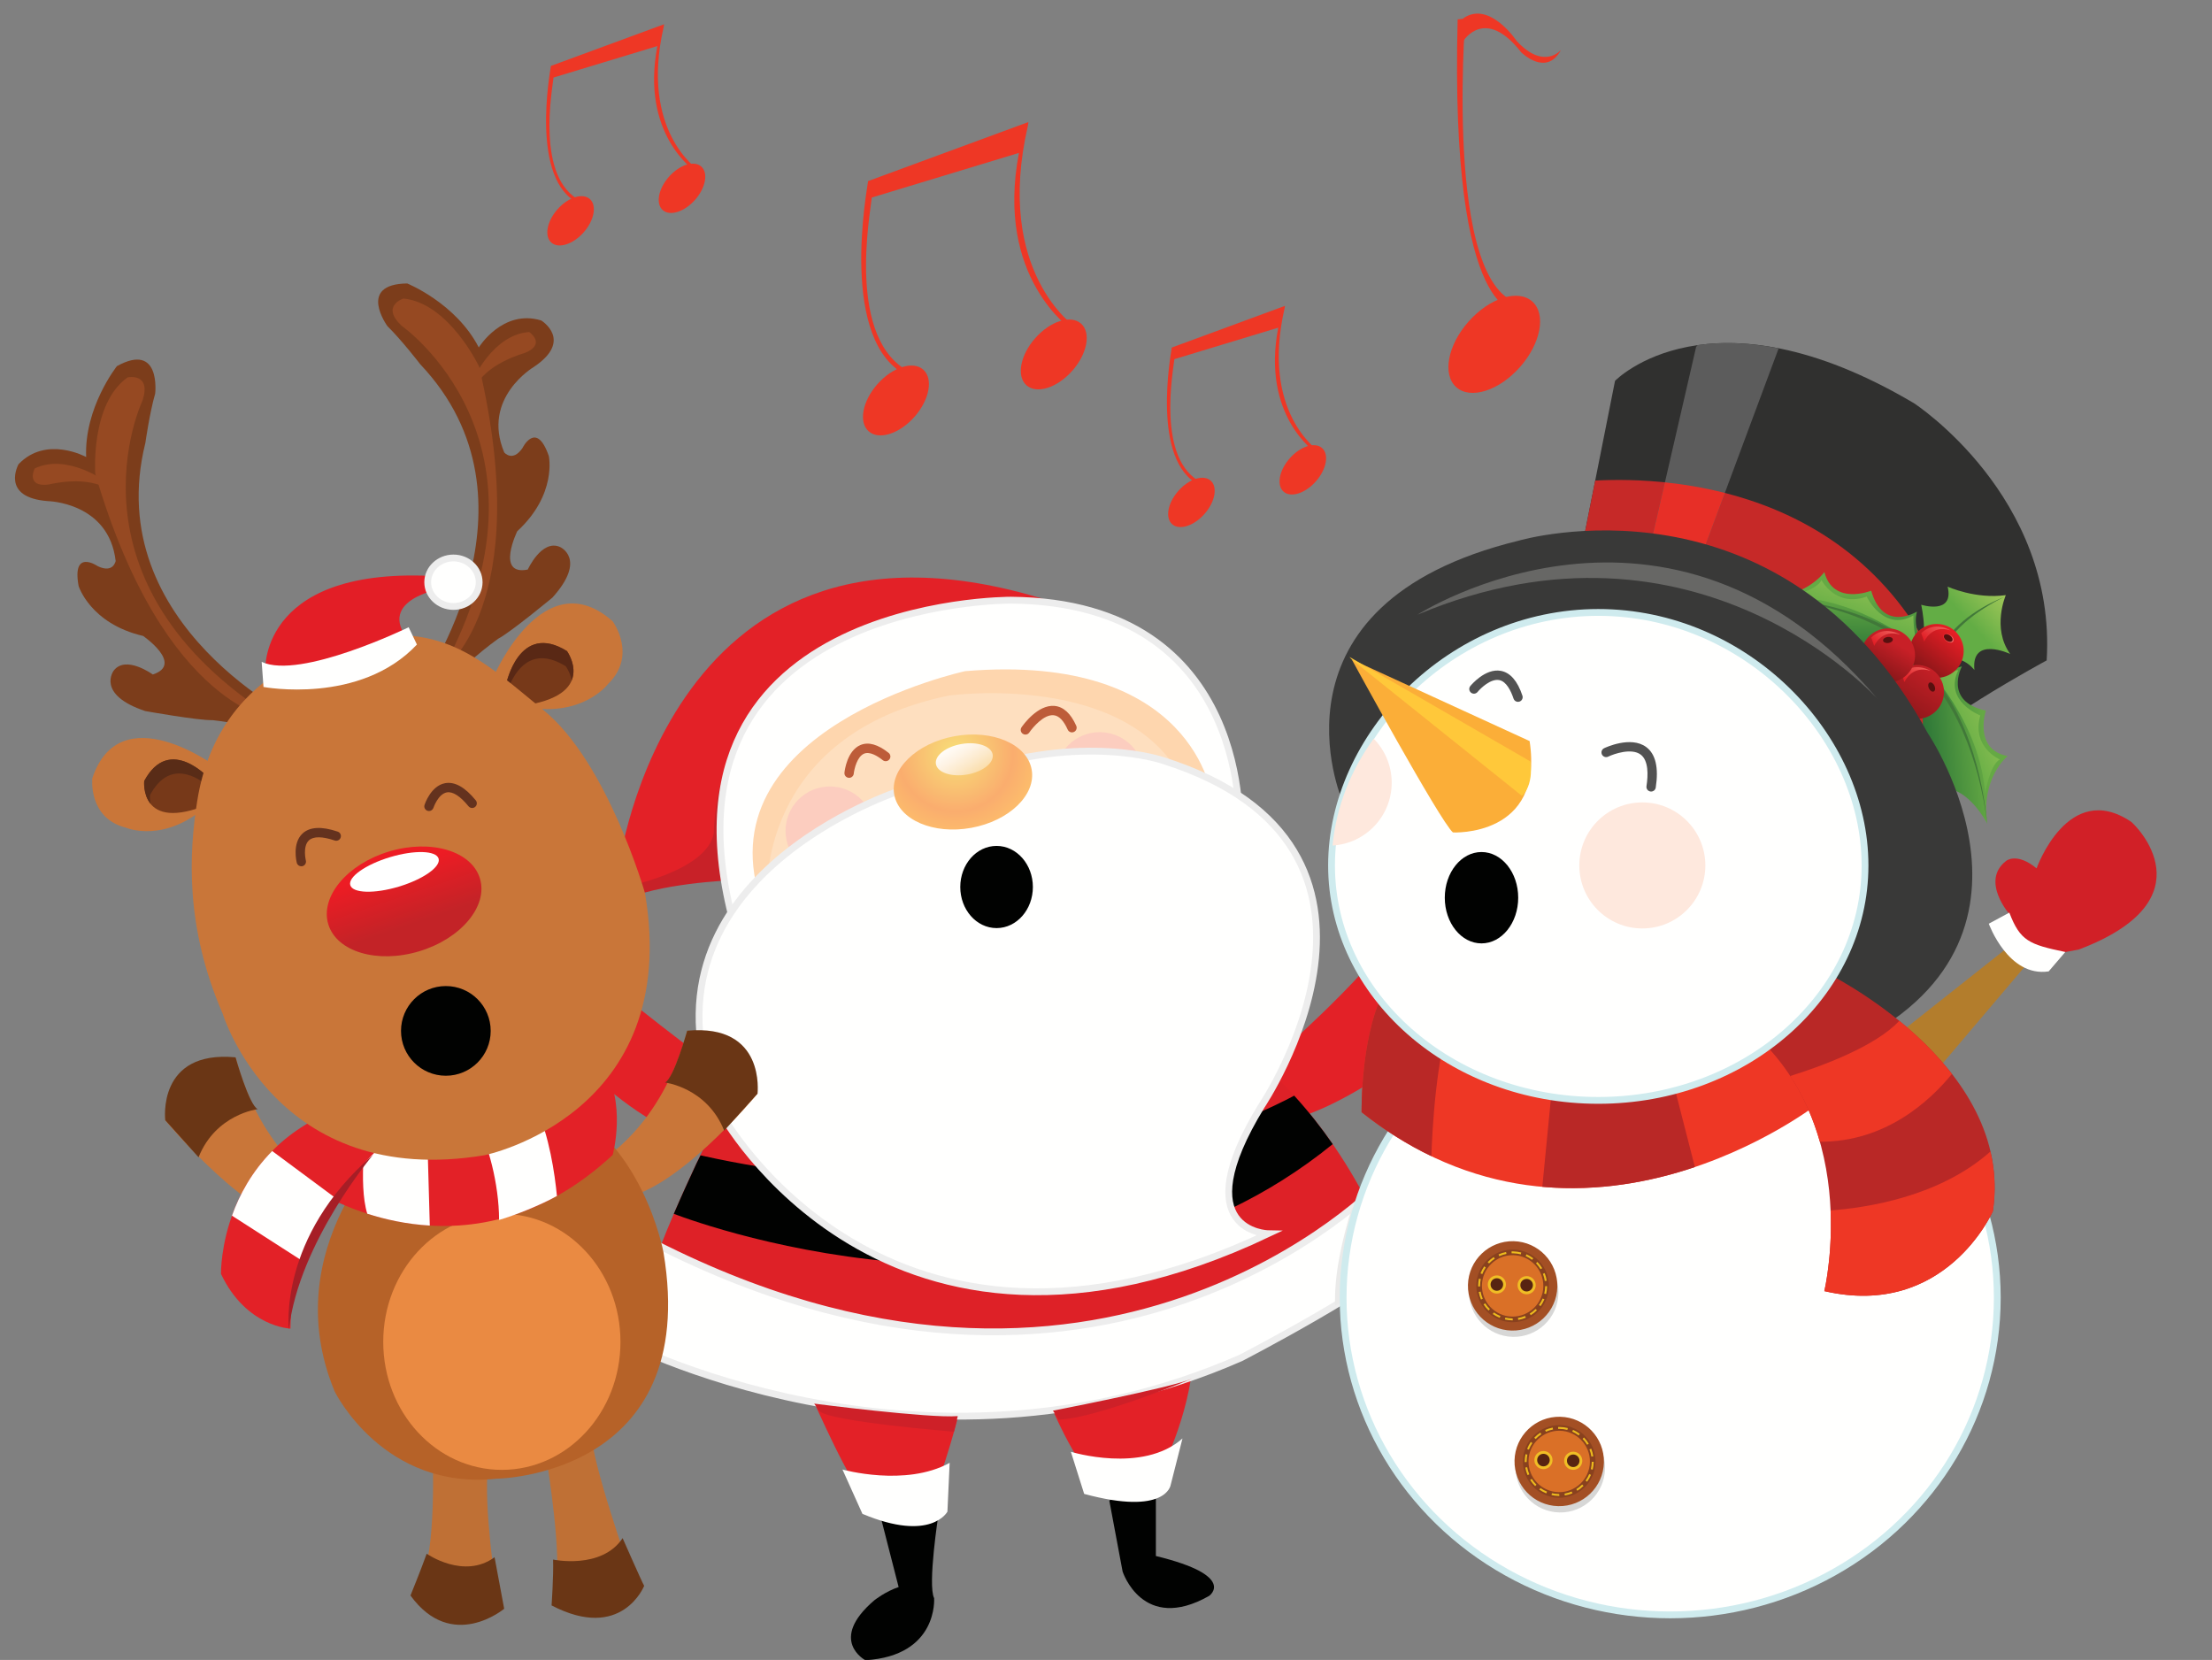 <?xml version="1.0" encoding="UTF-8"?><svg xmlns="http://www.w3.org/2000/svg" xmlns:xlink="http://www.w3.org/1999/xlink" height="243.8" preserveAspectRatio="xMidYMid meet" version="1.0" viewBox="-2.2 -2.0 324.9 243.8" width="324.9" zoomAndPan="magnify"><rect x="-2.2" y="-2.0" width="324.9" height="243.8" fill="#808080" stroke="none"/><g><g><g><path d="M185.164,153.137c0,0,12.27-10.642,17.806-18.459l9.12,12.704c0,0-15.636,13.68-26.059,15.309 l-9.771-2.932L185.164,153.137z" fill="#E32127"/></g><g><path d="M103.735,155.308c0,0-9.344-6.721-19.604-15.352l-5.25,10c0,0,17.838,20.85,28.75,14.5L103.735,155.308z" fill="#E32127"/></g><g><path d="M150.638,200.798c0.325,0.978,4.885,12.377,7.816,14.006l9.773-0.651c0,0,4.233-7.817,4.885-16.938 L150.638,200.798z" fill="#E32127"/></g><g><path d="M160.736,218.388l1.953,10.422c0,0,2.932,9.119,12.703,3.583c0,0,4.236-2.932-7.816-5.862v-8.795 C167.576,217.736,164.318,216.107,160.736,218.388z" fill="#010201"/></g><g><path d="M116.112,201.125c0,0,5.537,12.703,7.491,14.982l11.4,1.303c0,0,2.932-8.143,4.234-14.33 C139.237,203.08,128.814,195.588,116.112,201.125z" fill="#E32127"/></g><g><ellipse cx="142.386" cy="120.511" fill="#FEDFBF" rx="35.177" ry="28.826"/></g><g><path d="M106.883,155.199c0,0-11.725,22.149-14.656,33.549c0,0,48.205,33.875,102.925-3.908l6.188-4.234 c0,0-6.514-18.566-22.799-29.966L106.883,155.199z" fill="#DE2127"/></g><g><path d="M88.644,125.559c0,0,7.274-57.543,64.001-39.085c0,0-51.299,8.794-44.785,39.085v1.629 c0,0-6.514-1.303-18.892,2.605L88.644,125.559z" fill="#E32127"/></g><g><circle cx="119.695" cy="120.022" fill="#FCCDBF" r="6.514"/></g><g><circle cx="159.323" cy="112.043" fill="#FCCDBF" r="6.513"/></g><g><path d="M193.547,166.039c-1.61-2.324-3.487-4.746-5.655-7.12c-4.894,2.653-38.763,19.597-87.197,8.767 c0,0-0.233,0.466-0.591,1.18c-1.119,2.388-2.26,4.907-3.333,7.41C101.271,177.987,154.937,197.431,193.547,166.039z" fill="#010201"/></g><g><path d="M92.444,179.845c0,0-5.863,9.445-4.234,14.656 c0,0,44.296,23.777,91.85,2.932c0,0,20.193-10.422,26.058-16.286c0,0-1.628-6.514-5.538-9.444 C200.58,171.703,159.54,215.021,92.444,179.845z" fill="#FFFFFE" stroke="#EDEDED" stroke-miterlimit="10"/></g><g><path d="M89.946,128.164c0,0,11.726-2.278,12.703-7.817c0,0-0.001-6.839,2.823-12.05l2.171,1.953l-2.497,17.046 c0,0-10.966,0.434-15.96,3.041L89.946,128.164z" fill="#C82128"/></g><g><path d="M135.654,220.341c0,0-1.628,10.424-0.651,12.377c0,0,0.651,8.471-10.097,9.121 c0,0-5.537-2.932,1.302-8.795c0,0,1.629-1.302,3.583-1.954l-3.257-12.702C126.535,218.388,134.352,216.433,135.654,220.341z" fill="#010201"/></g><g><path d="M121.541,213.828c0,0,9.229,2.605,15.744-0.977l-0.327,7.165c0,0-2.388,4.56-12.484,0.325L121.541,213.828 z" fill="#FFFFFE"/></g><g><path d="M155.09,211.222c0,0,10.531,3.256,16.394-1.955l-1.738,6.84c0,0-0.65,4.561-12.702,1.303L155.09,211.222z" fill="#FFFFFE"/></g><g><path d="M111.117,135.331c0,0-9.445-26.383,23.126-35.828 c0,0,35.068-8.253,42.017,19.868l3.583,0.976c0,0,2.278-33.873-33.548-34.2c0,0-55.371-0.325-40.063,49.835 C106.232,135.982,108.837,139.89,111.117,135.331z" fill="#FFFFFE" stroke="#EDEDED" stroke-miterlimit="10"/></g><g><path d="M148.411,105.889c-0.134,0-0.27-0.038-0.388-0.12c-0.313-0.214-0.394-0.642-0.179-0.955 c0.235-0.345,2.383-3.355,4.846-3.137c1.308,0.119,2.381,1.103,3.19,2.92c0.153,0.348-0.002,0.754-0.35,0.908 c-0.346,0.154-0.753-0.002-0.908-0.35c-0.591-1.329-1.283-2.039-2.057-2.109c-1.445-0.152-3.074,1.793-3.587,2.544 C148.846,105.785,148.63,105.889,148.411,105.889z" fill="#BD5C39"/></g><g><circle cx="83.16" cy="130.609" fill="#FFFFFE" r="8.957"/></g><g><path d="M110.465,129.36c0,0-1.519-23.343,26.71-29.206c0,0,26.816-3.692,34.633,13.029l4.018,1.954 c0,0-2.497-21.388-36.262-18.565c0,0-39.194,8.468-29.749,34.525L110.465,129.36z" fill="#FED6AE"/></g><g><path d="M130.226,114.05c0,0-41.257,13.138-26.599,47.336 c0,0,24.102,44.515,80.451,17.807c0,0-12.377-0.217-0.978-18.783c0,0,25.623-37.999-14.438-50.703c0,0-11.727-4.125-28.881,1.847 L130.226,114.05z" fill="#FFFFFE" stroke="#EDEDED" stroke-miterlimit="10"/></g><radialGradient cx="113.81" cy="107.051" gradientTransform="translate(8.072 -13.62) scale(1.143)" gradientUnits="userSpaceOnUse" id="a" r="14.167" xlink:actuate="onLoad" xlink:show="other" xlink:type="simple" xmlns:xlink="http://www.w3.org/1999/xlink"><stop offset="0" stop-color="#f7e078"/><stop offset=".522" stop-color="#faad6e"/><stop offset=".798" stop-color="#fdc16b"/></radialGradient><path d="M149.33,111.012c0.68,3.716-3.29,7.554-8.863,8.573c-5.575,1.018-10.645-1.171-11.323-4.886 s3.291-7.554,8.864-8.571C143.582,105.109,148.653,107.297,149.33,111.012z" fill="url(#a)"/><g><ellipse cx="144.177" cy="128.274" fill="#010201" rx="4.832" ry="5.536" stroke="#010201" stroke-miterlimit="10"/></g><linearGradient gradientTransform="matrix(.785 .037 .036 .993 35.465 -6.193)" gradientUnits="userSpaceOnUse" id="b" x1="125.745" x2="129.87" xlink:actuate="onLoad" xlink:show="other" xlink:type="simple" xmlns:xlink="http://www.w3.org/1999/xlink" y1="108.645" y2="116.679"><stop offset="0" stop-color="#fff"/><stop offset=".123" stop-color="#fffbf5"/><stop offset=".296" stop-color="#fef3e4"/><stop offset=".499" stop-color="#fce9ca"/><stop offset=".724" stop-color="#fadca7"/><stop offset=".964" stop-color="#f8cc7e"/><stop offset="1" stop-color="#f7c977"/></linearGradient><path d="M143.604,108.818c0.21,1.242-1.487,2.561-3.788,2.946c-2.301,0.385-4.337-0.31-4.547-1.551 c-0.208-1.242,1.487-2.56,3.789-2.946C141.358,106.881,143.394,107.578,143.604,108.818z" fill="url(#b)"/><g><path d="M122.519,112.241c-0.024,0-0.05-0.001-0.074-0.004c-0.377-0.041-0.651-0.377-0.611-0.755 c0.035-0.329,0.395-3.236,2.351-4.059c1.166-0.49,2.556-0.103,4.135,1.149c0.298,0.235,0.348,0.668,0.111,0.965 c-0.236,0.298-0.667,0.35-0.966,0.111c-0.794-0.629-1.915-1.305-2.746-0.958c-1.031,0.431-1.445,2.266-1.518,2.937 C123.163,111.979,122.865,112.241,122.519,112.241z" fill="#BD5C39"/></g><g><path d="M152.458,205.182c0,0,17.189-3.325,20.455-4.699c0,0-14.095,5.845-19.595,6.017L152.458,205.182z" fill="#CE2028"/></g><g><path d="M138.479,205.984l-0.573,2.291c0,0-18.564-1.489-19.825-3.093l-0.688-1.032 C117.393,204.15,134.238,206.328,138.479,205.984z" fill="#CE2028"/></g></g><g><g><g><path d="M229.81,80.123l5.207-26.188c0,0,13.935-14.449,43.908,3.285c0,0,20.961,13.616,19.492,37.774 c0,0-18.479,9.923-22.744,15.869C275.673,110.864,268.537,86.227,229.81,80.123z" fill="#30302F"/></g><g><path d="M278.638,107.798c1.832-1.585,4.15-3.261,6.547-4.863c-10.714-33.549-42.033-34.954-53.08-34.353 l-2.295,11.541c27.681,4.363,39.217,18.19,43.551,25.727l4.411,2.52L278.638,107.798z" fill="#C62928"/></g><g><path d="M247.134,48.692c-0.066,0.09-0.148,0.166-0.207,0.262l-6.908,29.987l7.27,1.821l11.762-31.603 C254.384,48.237,250.416,48.227,247.134,48.692z" fill="#5C5C5C"/></g><g><path d="M251.148,70.397c-3.091-0.787-6.072-1.271-8.804-1.555l-2.325,10.099l7.27,1.821L251.148,70.397z" fill="#E72F27"/></g><g><g><linearGradient gradientTransform="rotate(44.184 198.153 -117.914)" gradientUnits="userSpaceOnUse" id="c" x1="419.118" x2="411.631" xlink:actuate="onLoad" xlink:show="other" xlink:type="simple" xmlns:xlink="http://www.w3.org/1999/xlink" y1="-21.211" y2="-12.434"><stop offset="0" stop-color="#65a944"/><stop offset="1" stop-color="#1c6734"/></linearGradient><path d="M278.224,92.904c0,0,3.684,4.317,7.74,2.97c0,0-2.775,5.15,3.516,6.493 c0,0-1.859,5.714,3.197,6.675c0,0-3.994,3.209-2.984,9.935c0,0-3.422-6.651-7.643-4.802c0,0,3.689-4.954-2.545-7.123 c0,0,2.852-3.817-2.774-12.197L278.224,92.904z" fill="url(#c)"/><g><path d="M278.071,93.894c0.54,0.339,0.995,0.712,1.451,1.108c0.448,0.398,0.874,0.816,1.286,1.25 c0.817,0.87,1.562,1.803,2.24,2.778c1.361,1.949,2.465,4.058,3.365,6.243c1.799,4.375,2.791,9.032,3.279,13.704 c-0.609-4.657-1.719-9.273-3.615-13.562c-0.945-2.14-2.09-4.193-3.471-6.068c-0.689-0.937-1.441-1.83-2.257-2.653 c-0.406-0.411-0.831-0.805-1.272-1.174c-0.438-0.364-0.91-0.724-1.372-0.999L278.071,93.894z" fill="#417839"/></g><linearGradient gradientTransform="rotate(73.16 219.724 -54.657)" gradientUnits="userSpaceOnUse" id="d" x1="390.785" x2="391.741" xlink:actuate="onLoad" xlink:show="other" xlink:type="simple" xmlns:xlink="http://www.w3.org/1999/xlink" y1="-78.61" y2="-70.436"><stop offset="0" stop-color="#99c456"/><stop offset="1" stop-color="#63ad45"/></linearGradient><path d="M289.376,114.645c0,0,0.607-4.21,2.15-5.103c0,0-4.166-1.767-2.863-6.459 c0,0-5.423-2.113-3.227-6.655c0,0-3.067,0.264-4.826-0.535C280.611,95.893,288.658,103.962,289.376,114.645z" fill="url(#d)"/></g><linearGradient gradientTransform="scale(-1 1) rotate(-41.931 66.958 566.339)" gradientUnits="userSpaceOnUse" id="e" x1="138.065" x2="130.578" xlink:actuate="onLoad" xlink:show="other" xlink:type="simple" xmlns:xlink="http://www.w3.org/1999/xlink" y1="-16.472" y2="-7.694"><stop offset="0" stop-color="#65a944"/><stop offset="1" stop-color="#1c6734"/></linearGradient><path d="M282.845,95.344c0,0-4.557-3.381-3.486-7.52c0,0-4.948,3.117-6.717-3.067 c0,0-5.575,2.24-6.877-2.739c0,0-2.93,4.201-9.709,3.647c0,0,6.867,2.964,5.309,7.302c0,0,4.69-4.017,7.278,2.056 c0,0,3.614-3.102,12.354,1.943L282.845,95.344z" fill="url(#e)"/><g><path d="M281.27,95.973c-0.307-0.443-0.699-0.89-1.091-1.3c-0.4-0.419-0.822-0.814-1.258-1.192 c-0.876-0.758-1.817-1.445-2.801-2.071c-1.965-1.252-4.091-2.254-6.289-3.054c-4.406-1.598-9.088-2.395-13.775-2.689 c4.694,0.173,9.406,0.847,13.896,2.347c2.238,0.75,4.419,1.71,6.456,2.934c1.018,0.612,1.998,1.291,2.923,2.048 c0.46,0.379,0.905,0.778,1.332,1.2c0.429,0.429,0.833,0.858,1.208,1.372L281.27,95.973z" fill="#417839"/></g><linearGradient gradientTransform="scale(-1 1) rotate(-12.962 27.354 1916.324)" gradientUnits="userSpaceOnUse" id="f" x1="146.383" x2="147.339" xlink:actuate="onLoad" xlink:show="other" xlink:type="simple" xmlns:xlink="http://www.w3.org/1999/xlink" y1="61.437" y2="69.606"><stop offset="0" stop-color="#99c456"/><stop offset="1" stop-color="#63ad45"/></linearGradient><path d="M260.401,85.688c0,0,4.161-0.887,4.942-2.488c0,0,2.047,4.039,6.641,2.419 c0,0,2.477,5.267,6.858,2.768c0,0-0.057,3.082,0.861,4.778C279.704,93.165,271.108,85.685,260.401,85.688z" fill="url(#f)"/><linearGradient gradientTransform="rotate(35.783 220.125 -129.788)" gradientUnits="userSpaceOnUse" id="g" x1="404.134" x2="402.975" xlink:actuate="onLoad" xlink:show="other" xlink:type="simple" xmlns:xlink="http://www.w3.org/1999/xlink" y1="3.331" y2="8.953"><stop offset="0" stop-color="#99c456"/><stop offset="1" stop-color="#63ad45"/></linearGradient><path d="M278.945,94.943l1.912,1.49c4.186-3.862,6.945-0.025,6.945-0.025 c-0.516-5.072,5.258-2.36,5.258-2.36c-2.748-3.805-0.645-8.64-0.645-8.64c-4.469,0.62-8.545-1.249-8.545-1.249 c0.994,4.203-3.883,2.66-3.883,2.66s1.456,6.322-1.043,8.15V94.943z" fill="url(#g)"/><g><path d="M282.34,94.863c0.083-0.583,0.296-1.129,0.533-1.661c0.235-0.534,0.536-1.038,0.888-1.502 c0.702-0.928,1.525-1.756,2.41-2.5c0.881-0.748,1.846-1.391,2.836-1.974c0.994-0.583,2.033-1.075,3.088-1.522l0.006,0.008 c-1.029,0.506-2.025,1.074-2.988,1.688c-0.959,0.615-1.871,1.303-2.723,2.052c-0.85,0.753-1.629,1.584-2.287,2.5 c-0.649,0.911-1.314,1.845-1.671,2.928L282.34,94.863z" fill="#417839"/></g><g><linearGradient gradientTransform="rotate(35.783 220.125 -129.788)" gradientUnits="userSpaceOnUse" id="h" x1="400.942" x2="401.329" xlink:actuate="onLoad" xlink:show="other" xlink:type="simple" xmlns:xlink="http://www.w3.org/1999/xlink" y1="19.367" y2="11.532"><stop offset="0" stop-color="#7f1517"/><stop offset="1" stop-color="#e61e25"/></linearGradient><path d="M285.482,95.918c-1.281,1.775-3.76,2.176-5.533,0.896c-1.773-1.278-2.175-3.753-0.895-5.528 c1.279-1.775,3.754-2.176,5.527-0.898C286.355,91.667,286.757,94.143,285.482,95.918z" fill="url(#h)"/><linearGradient gradientTransform="rotate(35.783 220.125 -129.788)" gradientUnits="userSpaceOnUse" id="i" x1="400.548" x2="402.306" xlink:actuate="onLoad" xlink:show="other" xlink:type="simple" xmlns:xlink="http://www.w3.org/1999/xlink" y1="12.549" y2="12.549"><stop offset="0" stop-color="#e11f26"/><stop offset="1" stop-color="#f26c67"/></linearGradient><path d="M284.685,92.22c-0.178,0.247-0.64,0.216-1.033-0.067c-0.395-0.285-0.57-0.715-0.393-0.96 c0.178-0.246,0.641-0.213,1.035,0.07C284.685,91.545,284.863,91.973,284.685,92.22z" fill="url(#i)"/><g><ellipse cx="283.96" cy="91.714" fill="#57100F" rx=".719" ry=".452" transform="rotate(35.8 283.97 91.705)"/></g><g><linearGradient gradientTransform="rotate(35.783 220.125 -129.788)" gradientUnits="userSpaceOnUse" id="j" x1="402.476" x2="402.206" xlink:actuate="onLoad" xlink:show="other" xlink:type="simple" xmlns:xlink="http://www.w3.org/1999/xlink" y1="27.627" y2="17.23"><stop offset="0" stop-color="#7f1517"/><stop offset="1" stop-color="#c82027"/></linearGradient><circle cx="279.372" cy="99.617" fill="url(#j)" r="3.961"/><g><path d="M281.83,99.557c-0.223,0.105-0.543-0.101-0.714-0.46c-0.165-0.359-0.122-0.738,0.103-0.844 c0.226-0.104,0.545,0.101,0.714,0.461C282.099,99.073,282.056,99.451,281.83,99.557z" fill="#57100F"/></g></g><linearGradient gradientTransform="rotate(35.783 220.125 -129.788)" gradientUnits="userSpaceOnUse" id="k" x1="400.436" x2="400.616" xlink:actuate="onLoad" xlink:show="other" xlink:type="simple" xmlns:xlink="http://www.w3.org/1999/xlink" y1="21.325" y2="17.277"><stop offset="0" stop-color="#e11f26"/><stop offset="1" stop-color="#f26c67"/></linearGradient><path d="M281.371,96.537c0,0-2.318-1.478-4.287,0.405l0.443,1.233 C277.527,98.174,278.594,95.616,281.371,96.537z" fill="url(#k)"/><g><linearGradient gradientTransform="rotate(35.783 220.125 -129.788)" gradientUnits="userSpaceOnUse" id="l" x1="396.025" x2="395.584" xlink:actuate="onLoad" xlink:show="other" xlink:type="simple" xmlns:xlink="http://www.w3.org/1999/xlink" y1="23.414" y2="17.682"><stop offset="0" stop-color="#7f1517"/><stop offset="1" stop-color="#c82027"/></linearGradient><path d="M279.054,93.744c0.283,2.171-1.246,4.158-3.415,4.442c-2.17,0.282-4.157-1.246-4.44-3.416 c-0.282-2.17,1.248-4.158,3.414-4.441C276.786,90.046,278.771,91.575,279.054,93.744z" fill="url(#l)"/><g><ellipse cx="275.104" cy="91.991" fill="#57100F" rx=".721" ry=".451" transform="rotate(-7.446 275.135 91.999)"/></g></g><linearGradient gradientTransform="rotate(35.783 220.125 -129.788)" gradientUnits="userSpaceOnUse" id="m" x1="399.311" x2="399.491" xlink:actuate="onLoad" xlink:show="other" xlink:type="simple" xmlns:xlink="http://www.w3.org/1999/xlink" y1="14.799" y2="10.748"><stop offset="0" stop-color="#e11f26"/><stop offset="1" stop-color="#f26c67"/></linearGradient><path d="M284.275,90.582c0,0-2.318-1.477-4.287,0.407l0.441,1.234 C280.429,92.223,281.498,89.664,284.275,90.582z" fill="url(#m)"/><linearGradient gradientTransform="rotate(35.783 220.125 -129.788)" gradientUnits="userSpaceOnUse" id="n" x1="393.728" x2="393.908" xlink:actuate="onLoad" xlink:show="other" xlink:type="simple" xmlns:xlink="http://www.w3.org/1999/xlink" y1="19.615" y2="15.565"><stop offset="0" stop-color="#e11f26"/><stop offset="1" stop-color="#f26c67"/></linearGradient><path d="M276.929,91.226c0,0-2.316-1.478-4.285,0.406l0.441,1.234 C273.085,92.865,274.154,90.307,276.929,91.226z" fill="url(#n)"/></g></g><g><path d="M194.933,115.522c0,0-12.404-28.771,25.939-38.116c0,0,38.504-11.344,60.091,28.29 c0,0,21.411,31.558-13.337,46.655l-26.684-3.041L194.933,115.522z" fill="#393938"/></g><g><path d="M205.991,88.283c0,0,36.969-23.777,67.585,12.376C273.576,100.659,247.032,71.02,205.991,88.283z" fill="#676765"/></g></g><g><path d="M193.907,189.775c4.72-2.846,9.864-6.282,12.211-8.628c0,0-1.628-6.514-5.538-9.444 c0,0-1.447,1.527-4.241,3.774c-1.26,4.165-2.454,8.929-2.454,13.487C193.884,189.236,193.901,189.505,193.907,189.775z" fill="#EAEAE9"/></g><g><ellipse cx="243.121" cy="188.603" fill="#FFFFFE" rx="48.042" ry="46.576" stroke="#CFEBEE" stroke-miterlimit="10"/></g><g><path d="M276.318 150.114L296.593 134.073 298.982 135.511 281.937 155.595z" fill="#B37D2C"/></g><g><g><path d="M201.702,142.46c0,0,27.794,18.457,51.462,3.908l13.896,8.25l-2.17,5.43c0,0-34.527,27.143-67.098,1.303 C197.792,161.351,197.574,148.974,201.702,142.46z" fill="#EE3725"/></g><g><path d="M210.95,147.2c-5.669-2.371-9.248-4.739-9.248-4.739c-4.128,6.514-3.909,18.891-3.909,18.891 c3.41,2.703,6.84,4.82,10.249,6.455C208.174,163.835,208.732,153.283,210.95,147.2z" fill="#B92826"/></g><g><path d="M226.363,151.506l-2.029,20.802c8.285,0.742,15.992-0.738,22.412-2.904l-4.736-18.467 C236.638,152.174,231.305,152.176,226.363,151.506z" fill="#B92826"/></g></g><g><g><path d="M252.513,147.454c0,0,1.955-10.206,13.245-6.731c0,0,28.013,13.462,24.755,35.178 c0,0-6.948,15.85-24.755,11.725C265.758,187.625,272.056,161.57,252.513,147.454z" fill="#B92826"/></g><g><path d="M284.5,155.734c-2.346-3.026-5.079-5.643-7.729-7.805c-3.472,3.749-11.407,6.671-16.027,8.107 c2.05,3.125,3.437,6.416,4.354,9.65C274.769,165.738,281.291,159.671,284.5,155.734z" fill="#EE3725"/></g><g><path d="M265.758,187.625c17.807,4.125,24.755-11.725,24.755-11.725c0.465-3.102,0.277-6.027-0.361-8.775 c-7.434,6.627-18.127,8.257-23.472,8.65C266.97,182.603,265.758,187.625,265.758,187.625z" fill="#EE3725"/></g></g><g><path d="M293.068,132.412c0,0-4.471-4.984-0.602-7.975c0,0,1.545-1.307,4.469,1.1c0,0,4.611-13.031,13.836-6.876 c0.652,0.434,11.879,11.423-7.664,18.806l-2.387,0.434l-6.449-0.588L293.068,132.412z" fill="#D12027"/></g><g><path d="M271.736,125.106c0,19.058-17.541,34.509-39.18,34.509 c-21.638,0-39.179-15.451-39.179-34.509s17.544-37.157,39.183-37.157S271.736,106.048,271.736,125.106z" fill="#FFFFFE" stroke="#CFEBEE" stroke-miterlimit="10"/></g><g><path d="M222.471,106.841L196.352,94.86c0,0,12.939,23.724,14.855,25.401 C211.208,120.261,224.628,120.981,222.471,106.841z" fill="#FBAE38"/></g><g><path d="M220.764,101.081c-0.29,0-0.558-0.182-0.653-0.47c-0.379-1.138-1.054-2.533-2.11-2.729 c-1.252-0.228-2.713,1.185-3.175,1.747c-0.241,0.295-0.675,0.336-0.968,0.098c-0.293-0.242-0.338-0.674-0.096-0.968 c0.088-0.109,2.192-2.653,4.486-2.229c1.379,0.254,2.446,1.48,3.167,3.646c0.119,0.36-0.074,0.749-0.435,0.869 C220.908,101.069,220.835,101.081,220.764,101.081z" fill="#525252"/></g><g><path d="M240.316,114.255c-0.035,0-0.07-0.002-0.106-0.009c-0.375-0.059-0.632-0.41-0.573-0.785 c0.254-1.638,0.309-3.772-0.863-4.641c-1.334-0.988-3.891-0.114-4.762,0.309c-0.343,0.165-0.754,0.021-0.92-0.321 c-0.164-0.342-0.021-0.753,0.32-0.917c0.158-0.078,3.91-1.856,6.18-0.175c1.385,1.025,1.857,3.029,1.404,5.957 C240.943,114.013,240.65,114.255,240.316,114.255z" fill="#525252"/></g><g><circle cx="239.027" cy="125.106" fill="#FEE8DD" r="9.256"/></g><g><path d="M202.214,112.96c0-2.519-1.008-4.8-2.641-6.469c-3.354,4.601-5.498,9.946-6.047,15.694 C198.374,121.89,202.214,117.879,202.214,112.96z" fill="#FEE8DD"/></g><g><ellipse cx="215.403" cy="129.847" fill="#010201" rx="5.392" ry="6.709"/></g><g><path d="M292.929,132.037l-3.014,1.629c0,0,2.85,7.899,8.795,7.003l2.443-2.851 C295.816,136.71,294.529,136.193,292.929,132.037z" fill="#FFFFFE"/></g><g><path d="M196.352,94.86l24.978,20.019c0,0,1.721-1.259,1.262-5.042L196.005,94.48L196.352,94.86z" fill="#FFC83A"/></g><g><g><g><path d="M213.58,187.63c0.083-3.619,3.09-6.492,6.713-6.412c3.625,0.086,6.494,3.093,6.414,6.716 c-0.083,3.626-3.092,6.495-6.715,6.413C216.368,194.263,213.496,191.255,213.58,187.63z" fill="#D7D7D6"/></g><g><path d="M213.413,186.706c0.086-3.622,3.094-6.495,6.716-6.412c3.624,0.087,6.495,3.091,6.412,6.716 c-0.084,3.625-3.091,6.496-6.715,6.412C216.2,193.335,213.331,190.332,213.413,186.706z" fill="#A34F24"/></g><g><g><g><path d="M220.089,181.936c2.715,0.065,4.871,2.322,4.807,5.035c-0.061,2.714-2.318,4.87-5.031,4.808 c-2.716-0.064-4.872-2.322-4.809-5.035C215.118,184.031,217.375,181.875,220.089,181.936z" fill="#DA7027"/></g><path d="M220.089,181.936c2.715,0.065,4.871,2.322,4.807,5.035 c-0.061,2.714-2.318,4.87-5.031,4.808c-2.716-0.064-4.872-2.322-4.809-5.035C215.118,184.031,217.375,181.875,220.089,181.936 z" fill="none" stroke="#89411E" stroke-width=".823"/><g><path d="M220,191.923l-0.137-0.004c-0.345-0.006-0.688-0.049-1.019-0.127l0.063-0.275 c0.312,0.073,0.636,0.113,0.962,0.121l0.108,0.002L220,191.923z M220.802,191.855l-0.046-0.277 c0.362-0.061,0.716-0.162,1.054-0.304l0.107,0.261C221.561,191.685,221.185,191.792,220.802,191.855z M218.077,191.55 c-0.356-0.146-0.699-0.334-1.021-0.559l0.165-0.23c0.3,0.212,0.623,0.389,0.963,0.527L218.077,191.55z M222.636,191.166 l-0.148-0.24c0.311-0.193,0.6-0.422,0.859-0.678l0.199,0.199C223.271,190.72,222.964,190.96,222.636,191.166z M216.44,190.476c-0.279-0.272-0.525-0.574-0.734-0.9l0.238-0.153c0.197,0.308,0.431,0.597,0.693,0.851L216.44,190.476z M224.074,189.835l-0.23-0.167c0.216-0.296,0.398-0.618,0.539-0.954l0.262,0.109 C224.493,189.181,224.3,189.522,224.074,189.835z M215.329,188.863c-0.154-0.355-0.267-0.73-0.336-1.113l0.278-0.049 c0.066,0.361,0.171,0.714,0.317,1.049L215.329,188.863z M224.896,188.057l-0.275-0.065c0.083-0.333,0.127-0.678,0.135-1.023 l0.002-0.064h0.283l-0.002,0.07C225.031,187.341,224.982,187.707,224.896,188.057z M214.916,186.949l-0.001-0.088 l0.001-0.117c0.005-0.322,0.044-0.641,0.11-0.951l0.275,0.061c-0.061,0.291-0.097,0.594-0.103,0.895l-0.003,0.113v0.083 L214.916,186.949z M224.705,186.144c-0.055-0.361-0.152-0.719-0.287-1.059l0.262-0.105c0.145,0.361,0.246,0.739,0.305,1.122 L224.705,186.144z M215.521,185.123l-0.263-0.102c0.141-0.361,0.322-0.707,0.543-1.027l0.232,0.16 C215.827,184.457,215.654,184.783,215.521,185.123z M224.078,184.404c-0.188-0.312-0.413-0.604-0.668-0.869l0.203-0.195 c0.27,0.279,0.51,0.59,0.708,0.92L224.078,184.404z M216.514,183.563l-0.205-0.195c0.27-0.281,0.568-0.53,0.892-0.745 l0.156,0.237C217.051,183.061,216.768,183.296,216.514,183.563z M222.839,183.03c-0.295-0.22-0.613-0.406-0.947-0.552 l0.115-0.26c0.354,0.156,0.689,0.352,0.999,0.586L222.839,183.03z M218.023,182.494l-0.114-0.259 c0.354-0.159,0.727-0.278,1.105-0.351l0.055,0.278C218.709,182.232,218.358,182.343,218.023,182.494z M221.173,182.228 c-0.354-0.092-0.719-0.143-1.087-0.152l-0.108-0.001c-0.051,0.001-0.104,0.001-0.154,0.002l-0.009-0.282 c0.056-0.003,0.108-0.005,0.165-0.003l0.115,0.001c0.389,0.01,0.774,0.065,1.146,0.162L221.173,182.228z" fill="#EDBB1D"/></g></g></g><g><path d="M220.906,186.728c0.013-0.624,0.529-1.111,1.152-1.098 c0.621,0.014,1.119,0.527,1.104,1.152c-0.016,0.623-0.533,1.116-1.154,1.102C221.381,187.871,220.892,187.355,220.906,186.728z" fill="#572412" stroke="#F0BE25" stroke-width=".411"/></g><g><path d="M216.532,186.628c0.012-0.625,0.531-1.114,1.152-1.099 c0.627,0.017,1.119,0.526,1.104,1.153c-0.017,0.621-0.53,1.114-1.154,1.1C217.012,187.769,216.519,187.255,216.532,186.628z" fill="#572412" stroke="#F0BE25" stroke-width=".411"/></g></g></g><g><g><g><path d="M220.421,213.417c0.082-3.621,3.092-6.494,6.713-6.412c3.626,0.086,6.496,3.092,6.414,6.715 c-0.084,3.627-3.092,6.496-6.713,6.414C223.209,220.05,220.337,217.042,220.421,213.417z" fill="#D7D7D6"/></g><g><path d="M220.255,212.493c0.086-3.622,3.094-6.495,6.715-6.411c3.625,0.084,6.494,3.09,6.414,6.714 c-0.086,3.626-3.092,6.496-6.717,6.413C223.042,219.125,220.173,216.119,220.255,212.493z" fill="#A34F24"/></g><g><g><g><path d="M226.933,207.722c2.711,0.066,4.869,2.322,4.806,5.037c-0.06,2.712-2.321,4.867-5.031,4.807 c-2.717-0.066-4.873-2.322-4.81-5.035C221.96,209.818,224.216,207.66,226.933,207.722z" fill="#DA7027"/></g><path d="M226.933,207.722c2.711,0.066,4.869,2.322,4.806,5.037 c-0.06,2.712-2.321,4.867-5.031,4.807c-2.717-0.066-4.873-2.322-4.81-5.035C221.96,209.818,224.216,207.66,226.933,207.722z" fill="none" stroke="#89411E" stroke-width=".823"/><g><path d="M226.841,217.709l-0.138-0.002c-0.343-0.009-0.687-0.051-1.017-0.128l0.063-0.275 c0.312,0.073,0.634,0.113,0.962,0.121l0.105,0.002L226.841,217.709z M227.644,217.642l-0.045-0.277 c0.361-0.061,0.715-0.164,1.053-0.304l0.109,0.262C228.402,217.471,228.027,217.58,227.644,217.642z M224.917,217.336 c-0.357-0.146-0.699-0.333-1.019-0.557l0.165-0.231c0.299,0.212,0.623,0.389,0.96,0.526L224.917,217.336z M229.478,216.953 l-0.148-0.24c0.312-0.193,0.6-0.422,0.86-0.68l0.198,0.2C230.114,216.506,229.808,216.748,229.478,216.953z M223.281,216.263 c-0.277-0.271-0.523-0.574-0.732-0.901l0.238-0.153c0.197,0.309,0.431,0.596,0.691,0.852L223.281,216.263z M230.914,215.622 l-0.229-0.167c0.217-0.295,0.397-0.617,0.54-0.953l0.261,0.109C231.335,214.969,231.142,215.308,230.914,215.622z M222.169,214.65c-0.153-0.356-0.267-0.73-0.335-1.111l0.278-0.051c0.065,0.36,0.172,0.714,0.316,1.049L222.169,214.65z M231.739,213.845l-0.275-0.066c0.08-0.334,0.127-0.678,0.135-1.023l0.001-0.064h0.281v0.071 C231.871,213.128,231.826,213.492,231.739,213.845z M221.757,212.736l-0.002-0.089l0.002-0.116 c0.006-0.322,0.044-0.643,0.111-0.951l0.275,0.06c-0.062,0.292-0.098,0.593-0.105,0.896v0.112v0.083L221.757,212.736z M231.545,211.93c-0.054-0.36-0.15-0.716-0.286-1.057l0.262-0.106c0.146,0.361,0.248,0.738,0.305,1.121L231.545,211.93z M222.363,210.91l-0.264-0.103c0.142-0.362,0.324-0.706,0.543-1.026l0.234,0.16 C222.669,210.244,222.495,210.569,222.363,210.91z M230.919,210.191c-0.188-0.312-0.412-0.605-0.667-0.869l0.204-0.197 c0.269,0.281,0.507,0.59,0.705,0.921L230.919,210.191z M223.357,209.349l-0.205-0.193c0.268-0.282,0.567-0.531,0.891-0.746 l0.155,0.237C223.892,208.848,223.609,209.085,223.357,209.349z M229.681,208.818c-0.295-0.221-0.612-0.406-0.947-0.555 l0.113-0.259c0.354,0.155,0.691,0.353,1.002,0.586L229.681,208.818z M224.865,208.281l-0.115-0.258 c0.354-0.16,0.727-0.279,1.107-0.352l0.054,0.277C225.552,208.017,225.201,208.13,224.865,208.281z M228.015,208.015 c-0.353-0.092-0.719-0.143-1.086-0.152l-0.111-0.002c-0.049,0.002-0.101,0.002-0.152,0.002l-0.008-0.281 c0.055-0.002,0.108-0.006,0.164-0.002l0.114,0.002c0.39,0.008,0.776,0.062,1.149,0.16L228.015,208.015z" fill="#EDBB1D"/></g></g></g><g><path d="M227.749,212.515c0.013-0.625,0.527-1.11,1.151-1.098 c0.622,0.015,1.117,0.527,1.104,1.152c-0.016,0.623-0.533,1.115-1.153,1.102C228.224,213.656,227.734,213.142,227.749,212.515z" fill="#572412" stroke="#F0BE25" stroke-width=".411"/></g><g><path d="M223.375,212.417c0.012-0.627,0.531-1.117,1.152-1.101 c0.625,0.015,1.117,0.526,1.104,1.151c-0.018,0.623-0.531,1.115-1.156,1.102C223.853,213.555,223.36,213.042,223.375,212.417z" fill="#572412" stroke="#F0BE25" stroke-width=".411"/></g></g></g></g><g><g><g><path d="M61.349,211.343c0,0,0.586,15.252-1.768,18.453l11.083,1.609c0,0-1.86-12.256-1.189-17.926 C69.475,213.48,67.824,207.886,61.349,211.343z" fill="#BF7035"/></g><g><path d="M60.472,226.195c0,0,5.459,3.834,9.97,0.517c0,0,1.293,6.97,1.413,7.568c0,0-7.687,6.439-13.764-1.948 C58.091,232.332,59.613,228.603,60.472,226.195z" fill="#6A3615"/></g></g><g><g><path d="M78.144,212.726c0,0,2.324,14.353,1.206,18.168l10.964-2.276c0,0-5.69-16.036-5.685-20.392 C84.628,208.226,83.045,207.265,78.144,212.726z" fill="#BF7035"/></g><g><path d="M79.037,227.054c0,0,7.112,1.514,10.214-3.146c0,0,2.85,6.482,3.165,7.005c0,0-3.28,8.262-13.601,2.874 C78.815,233.787,79.123,229.461,79.037,227.054z" fill="#6A3615"/></g></g><g><path d="M85.871,168.587c0,0,9.06-4.893,12.864-19.205c0,0,10.509,1.269,10.327,9.24 c0,0-12.683,15.399-20.836,15.399L85.871,168.587z" fill="#C97639"/></g><g><path d="M95.474,156.992c0,0,6.161,0.726,8.697,7.066l4.892-5.436c0,0,1.268-10.328-10.327-9.24 C98.735,149.382,96.743,156.449,95.474,156.992z" fill="#6A3615"/></g><g><path d="M45.263,172.496c0,0-9.059-4.891-12.864-19.205c0,0-10.509,1.27-10.326,9.239 c0,0,12.682,15.401,20.835,15.401L45.263,172.496z" fill="#C97639"/></g><g><path d="M35.66,160.902c0,0-6.16,0.723-8.696,7.065l-4.891-5.438c0,0-1.27-10.327,10.326-9.239 C32.399,153.291,34.391,160.357,35.66,160.902z" fill="#6A3615"/></g><g><path d="M55.549,165.259c0,0-17.341,16.043-8.589,37.111c0,0,7.131,14.584,23.823,12.803 c0,0,29.982-0.324,24.472-33.223c0,0-3.08-17.017-16.369-22.202L55.549,165.259z" fill="#B66228"/></g><g><ellipse cx="71.512" cy="195.079" fill="#EA8A42" rx="17.422" ry="18.8"/></g><g><path d="M44.379,157.783c0,0-2.315,8.297-0.579,14.859c0,0,22.384,15.051,43.995-5.018 c0,0,2.123-7.718-1.543-13.314C86.253,154.31,66.763,173.027,44.379,157.783z" fill="#E32127"/></g><g><path d="M60.525,163.689c-2.754-0.191-5.657-0.793-8.668-1.949c-0.258,1.672-1.465,10.134-0.113,14.517 c2.594,0.833,5.711,1.537,9.185,1.743L60.525,163.689z" fill="#FFFFFE"/></g><g><path d="M76.476,160.416c-2.468,1.194-5.366,2.259-8.597,2.852c1.548,2.547,3.22,8.566,3.227,13.908 c2.356-0.691,6.047-2.15,8.495-3.519C79.292,170.413,78.495,164.896,76.476,160.416z" fill="#FFFFFE"/></g><g><path d="M55.881,164.47c0,0-15.416,12.16-15.416,28.664c0,0-6.514-0.217-10.206-8.035 c0,0-0.364-17.283,16.827-24.102C47.38,160.88,53.493,162.3,55.881,164.47z" fill="#E32127"/></g><g><path d="M37.779,167.05c-3.01,3.048-4.823,6.457-5.904,9.487c-0.001,0.003-0.002,0.005-0.003,0.009l10.406,6.686 c0-0.001,0.001-0.002,0.001-0.003c0.231-0.639,0.481-1.264,0.745-1.877c0.015-0.034,0.03-0.067,0.045-0.102 c0.257-0.593,0.526-1.175,0.809-1.743c0.007-0.014,0.014-0.027,0.021-0.041c0.594-1.193,1.236-2.328,1.906-3.404 c0.341-1.03,0.582-1.164,0.979-1.51c0.125-0.184,0.251-0.361,0.377-0.541L37.779,167.05z" fill="#FFFFFE"/></g><g><g><path d="M70.387,97.198c0,0,7.302-16.909,17.407-7.946c0,0,3.667,4.979-0.681,9.198c0,0-3.922,5.252-12.854,3.24 L70.387,97.198z" fill="#C97639"/></g><g><path d="M72.139,98.506c0,0,1.866-9.276,8.94-4.881c0,0,4.725,6.573-6.821,8.065L72.139,98.506z" fill="#773919"/></g><g><path d="M80.907,95.86c0,0,0.628,0.876,0.866,2.062c0.86-2.13-0.693-4.296-0.693-4.296 c-7.074-4.395-8.94,4.881-8.94,4.881l0.351,0.528C73.439,96.588,75.833,92.707,80.907,95.86z" fill="#592815"/></g><g><path d="M29.498,110.564c0,0-14.082-10.464-18.139,1.74c0,0-0.65,5.854,4.945,7.26c0,0,5.739,2.462,12.145-3.452 L29.498,110.564z" fill="#C97639"/></g><g><path d="M28.677,112.478c0,0-5.959-6.76-9.698,0.233c0,0-0.763,7.672,9.47,3.402L28.677,112.478z" fill="#773919"/></g><g><path d="M19.839,114.773c2.833-5.302,6.942-2.7,8.765-1.13l0.073-1.166c0,0-5.959-6.76-9.698,0.233 c0,0-0.191,1.943,0.922,3.331C19.786,115.321,19.839,114.773,19.839,114.773z" fill="#592C17"/></g><g><g><path d="M59.755,98.47c0,0,18.878-26.796-0.226-46.968c0,0-2.715-3.537-4.819-5.595c0,0-4.528-6.194,2.903-6.275 c0,0,7.167,2.894,10.51,9.397c0,0,3.502-5.686,9.17-3.966c0,0,4.791,2.919-1.112,6.849c0,0-7.678,4.544-4.319,12.533 c0,0,1.204,1.476,2.668-0.623c0,0,2.033-4.184,3.878,1.144c0,0,1.25,5.636-4.634,11.055c0,0-3.197,6.573,1.547,5.629 c0,0,2.033-4.482,4.722-3.323c0,0,4.033,1.741-1.107,7.447c0,0-6.185,5.12-7.959,6.033c0,0-6.785,4.831-8.527,8.418 L59.755,98.47z" fill="#7C3D1B"/></g><g><path d="M68.169,51.829c0,0-4.416-9.314-11.112-9.984c0,0-3.406,1.078-0.252,4.016 c0,0,24.305,16.968,5.914,50.622C62.719,96.482,76.438,87.114,68.169,51.829z" fill="#964922"/></g><g><path d="M67.284,53.794c0,0,2.899-6.671,8.247-7.027c0,0,2.595,1.756-0.66,3.078c0,0-5.827,1.552-7.373,5.238 L67.284,53.794z" fill="#964922"/></g></g><g><g><path d="M42.078,104.041c0,0-29.624-14.031-22.925-40.993c0,0,0.623-4.415,1.441-7.243 c0,0,0.892-7.621-5.617-4.033c0,0-4.814,6.046-4.523,13.352c0,0-5.848-3.226-9.935,1.062c0,0-2.732,4.899,4.339,5.415 c0,0,8.922,0.175,9.931,8.784c0,0-0.321,1.874-2.629,0.771c0,0-3.83-2.641-2.812,2.906c0,0,1.684,5.521,9.475,7.34 c0,0,6.019,4.149,1.423,5.663c0,0-3.974-2.9-5.744-0.569c0,0-2.656,3.501,4.63,5.938c0,0,7.902,1.412,9.897,1.334 c0,0,8.284,0.864,11.565,3.127L42.078,104.041z" fill="#7C3D1B"/></g><g><path d="M11.794,67.584c0,0-0.742-10.281,4.757-14.16c0,0,3.495-0.738,2.197,3.372 c0,0-12.803,26.735,19.772,46.974C38.52,103.77,21.966,102.369,11.794,67.584z" fill="#964922"/></g><g><path d="M13.532,68.86c0,0-5.808-4.379-10.638-2.057c0,0-1.394,2.806,2.089,2.354c0,0,5.837-1.517,8.997,0.928 L13.532,68.86z" fill="#964922"/></g></g><g><path d="M49.739,92.274c0,0-19.68,2.573-22.97,23.364c-1.198,7.568-1.824,18.432,3.729,31.217 c0,0,7.854,25.916,38.482,20.811c0,0,29.058-5.889,23.56-38.48c0,0-5.497-19.241-14.921-26.896 C69.432,95.637,62.656,88.723,49.739,92.274z" fill="#C97639"/></g><g><path d="M42.057,125.234c-0.308,0-0.586-0.205-0.666-0.516c-0.03-0.117-0.709-2.858,0.85-4.306 c1.058-0.981,2.794-1.072,5.164-0.271c0.359,0.121,0.552,0.512,0.431,0.872c-0.121,0.359-0.51,0.554-0.871,0.432 c-1.829-0.619-3.139-0.627-3.788-0.024c-0.951,0.883-0.458,2.936-0.454,2.957c0.094,0.367-0.128,0.743-0.495,0.836 C42.17,125.228,42.113,125.234,42.057,125.234z" fill="#64321E"/></g><g><path d="M60.81,117.116c-0.069,0-0.142-0.011-0.211-0.032c-0.361-0.116-0.56-0.504-0.444-0.866 c0.038-0.113,0.923-2.797,3.014-3.19c1.417-0.268,2.935,0.581,4.514,2.521c0.239,0.295,0.195,0.728-0.1,0.967 c-0.294,0.241-0.727,0.197-0.967-0.099c-1.218-1.496-2.323-2.202-3.192-2.037c-1.275,0.24-1.953,2.24-1.958,2.261 C61.371,116.93,61.1,117.116,60.81,117.116z" fill="#64321E"/></g><g><circle cx="63.287" cy="149.408" fill="#010201" r="6.086" stroke="#010201" stroke-miterlimit="10"/></g><linearGradient gradientTransform="matrix(.778 -.234 .235 .778 41.197 -.503)" gradientUnits="userSpaceOnUse" id="o" x1="-27.942" x2="-27.566" xlink:actuate="onLoad" xlink:show="other" xlink:type="simple" xmlns:xlink="http://www.w3.org/1999/xlink" y1="153.615" y2="164.256"><stop offset="0" stop-color="#ed1c24"/><stop offset="1" stop-color="#c32327"/></linearGradient><path d="M68.296,127.033c1.221,4.047-2.776,8.83-8.925,10.682c-6.153,1.854-12.131,0.074-13.353-3.973 c-1.22-4.049,2.777-8.831,8.93-10.684C61.099,121.206,67.075,122.984,68.296,127.033z" fill="url(#o)"/><g><ellipse cx="55.732" cy="126.06" fill="#FFF" rx="6.773" ry="2.258" transform="rotate(-16.764 55.716 126.043)"/></g><g><g><path d="M36.772,96.352c0,0-0.809-15.893,26.852-13.604l-0.134,1.525c0,0-10.121,1.399-6.072,7.247 C57.418,91.521,43.25,100.039,36.772,96.352z" fill="#E31E26"/></g><g><path d="M36.503,98.895c0,0,14.168,2.668,22.534-6.23l-1.214-2.542c0,0-15.923,7.755-21.59,5.085L36.503,98.895z" fill="#FFFFFE"/></g><g><ellipse cx="64.401" cy="83.511" fill="#FFFFFE" rx="3.778" ry="3.56" stroke="#EDEDED" stroke-miterlimit="10"/></g></g></g><g><path d="M40.236,193.25c0,0-1.651-13.521,12.358-25.641C52.594,167.609,41.714,180.472,40.236,193.25z" fill="#A61E26"/></g></g></g><g><g><g><path d="M131.173,53.214c-10.312-4.781-5.986-27.539-5.897-28.41l0.021-0.205l23.555-8.674l-0.076,0.547 c-4.965,21.592,6.971,29.516,7.062,29.66l-0.556,0.355c-0.093-0.143-11.356-7.641-7.817-26.031l-21.615,6.555 c-0.189,2.188-3.87,21.084,5.76,25.709L131.173,53.214L131.173,53.214z" fill="#EE3725"/></g><g><ellipse cx="152.578" cy="50.053" fill="#EE3725" rx="6.049" ry="3.626" transform="rotate(-48.499 152.584 50.056)"/></g><g><path d="M133.407,52.287c1.5,1.326,0.922,4.43-1.291,6.936c-2.214,2.5-5.225,3.455-6.725,2.125 c-1.502-1.328-0.924-4.432,1.289-6.934C128.896,51.91,131.906,50.958,133.407,52.287z" fill="#EE3725"/></g></g><g><g><path d="M174.049,69.247c-7.28-3.375-4.225-19.439-4.162-20.053l0.014-0.146l16.628-6.123l-0.055,0.385 c-3.504,15.242,4.921,20.838,4.985,20.938l-0.393,0.25c-0.064-0.102-8.016-5.393-5.518-18.373l-15.258,4.627 c-0.135,1.545-2.731,14.881,4.065,18.145L174.049,69.247L174.049,69.247z" fill="#EE3725"/></g><g><ellipse cx="189.159" cy="67.016" fill="#EE3725" rx="4.27" ry="2.56" transform="rotate(-48.502 189.147 67.012)"/></g><g><path d="M175.626,68.591c1.06,0.938,0.651,3.131-0.911,4.895c-1.562,1.768-3.688,2.439-4.746,1.504 c-1.061-0.938-0.652-3.131,0.91-4.895C172.441,68.325,174.568,67.655,175.626,68.591z" fill="#EE3725"/></g></g><g><g><path d="M82.858,27.886c-7.279-3.375-4.226-19.441-4.163-20.055l0.014-0.145l16.628-6.123l-0.055,0.385 c-3.503,15.242,4.922,20.836,4.985,20.938l-0.392,0.252c-0.065-0.102-8.017-5.395-5.518-18.375L79.101,9.388 c-0.134,1.545-2.732,14.883,4.066,18.148L82.858,27.886L82.858,27.886z" fill="#EE3725"/></g><g><ellipse cx="97.968" cy="25.655" fill="#EE3725" rx="4.27" ry="2.56" transform="rotate(-48.502 97.972 25.652)"/></g><g><ellipse cx="81.606" cy="30.429" fill="#EE3725" rx="4.269" ry="2.561" transform="rotate(-48.494 81.609 30.428)"/></g></g><g><g><path d="M212.735,4.016c0,0,3.166-5.167,8.5,1.667c0,0,3.668,3.666,5.834-0.334c0,0-2.5,3-6.5-1.333 c0,0-4-6-7.834-3.333V4.016L212.735,4.016z" fill="#EE3725"/></g><g><ellipse cx="217.271" cy="48.569" fill="#EE3725" rx="8.412" ry="5.043" transform="rotate(-48.502 217.277 48.563)"/></g><g><path d="M213.026,0.724c0,0-3.4,42.873,9.543,41.959l-1.668,1c0,0-10.166,2.166-9-42.834L213.026,0.724z" fill="#EE3725"/></g></g></g></svg>